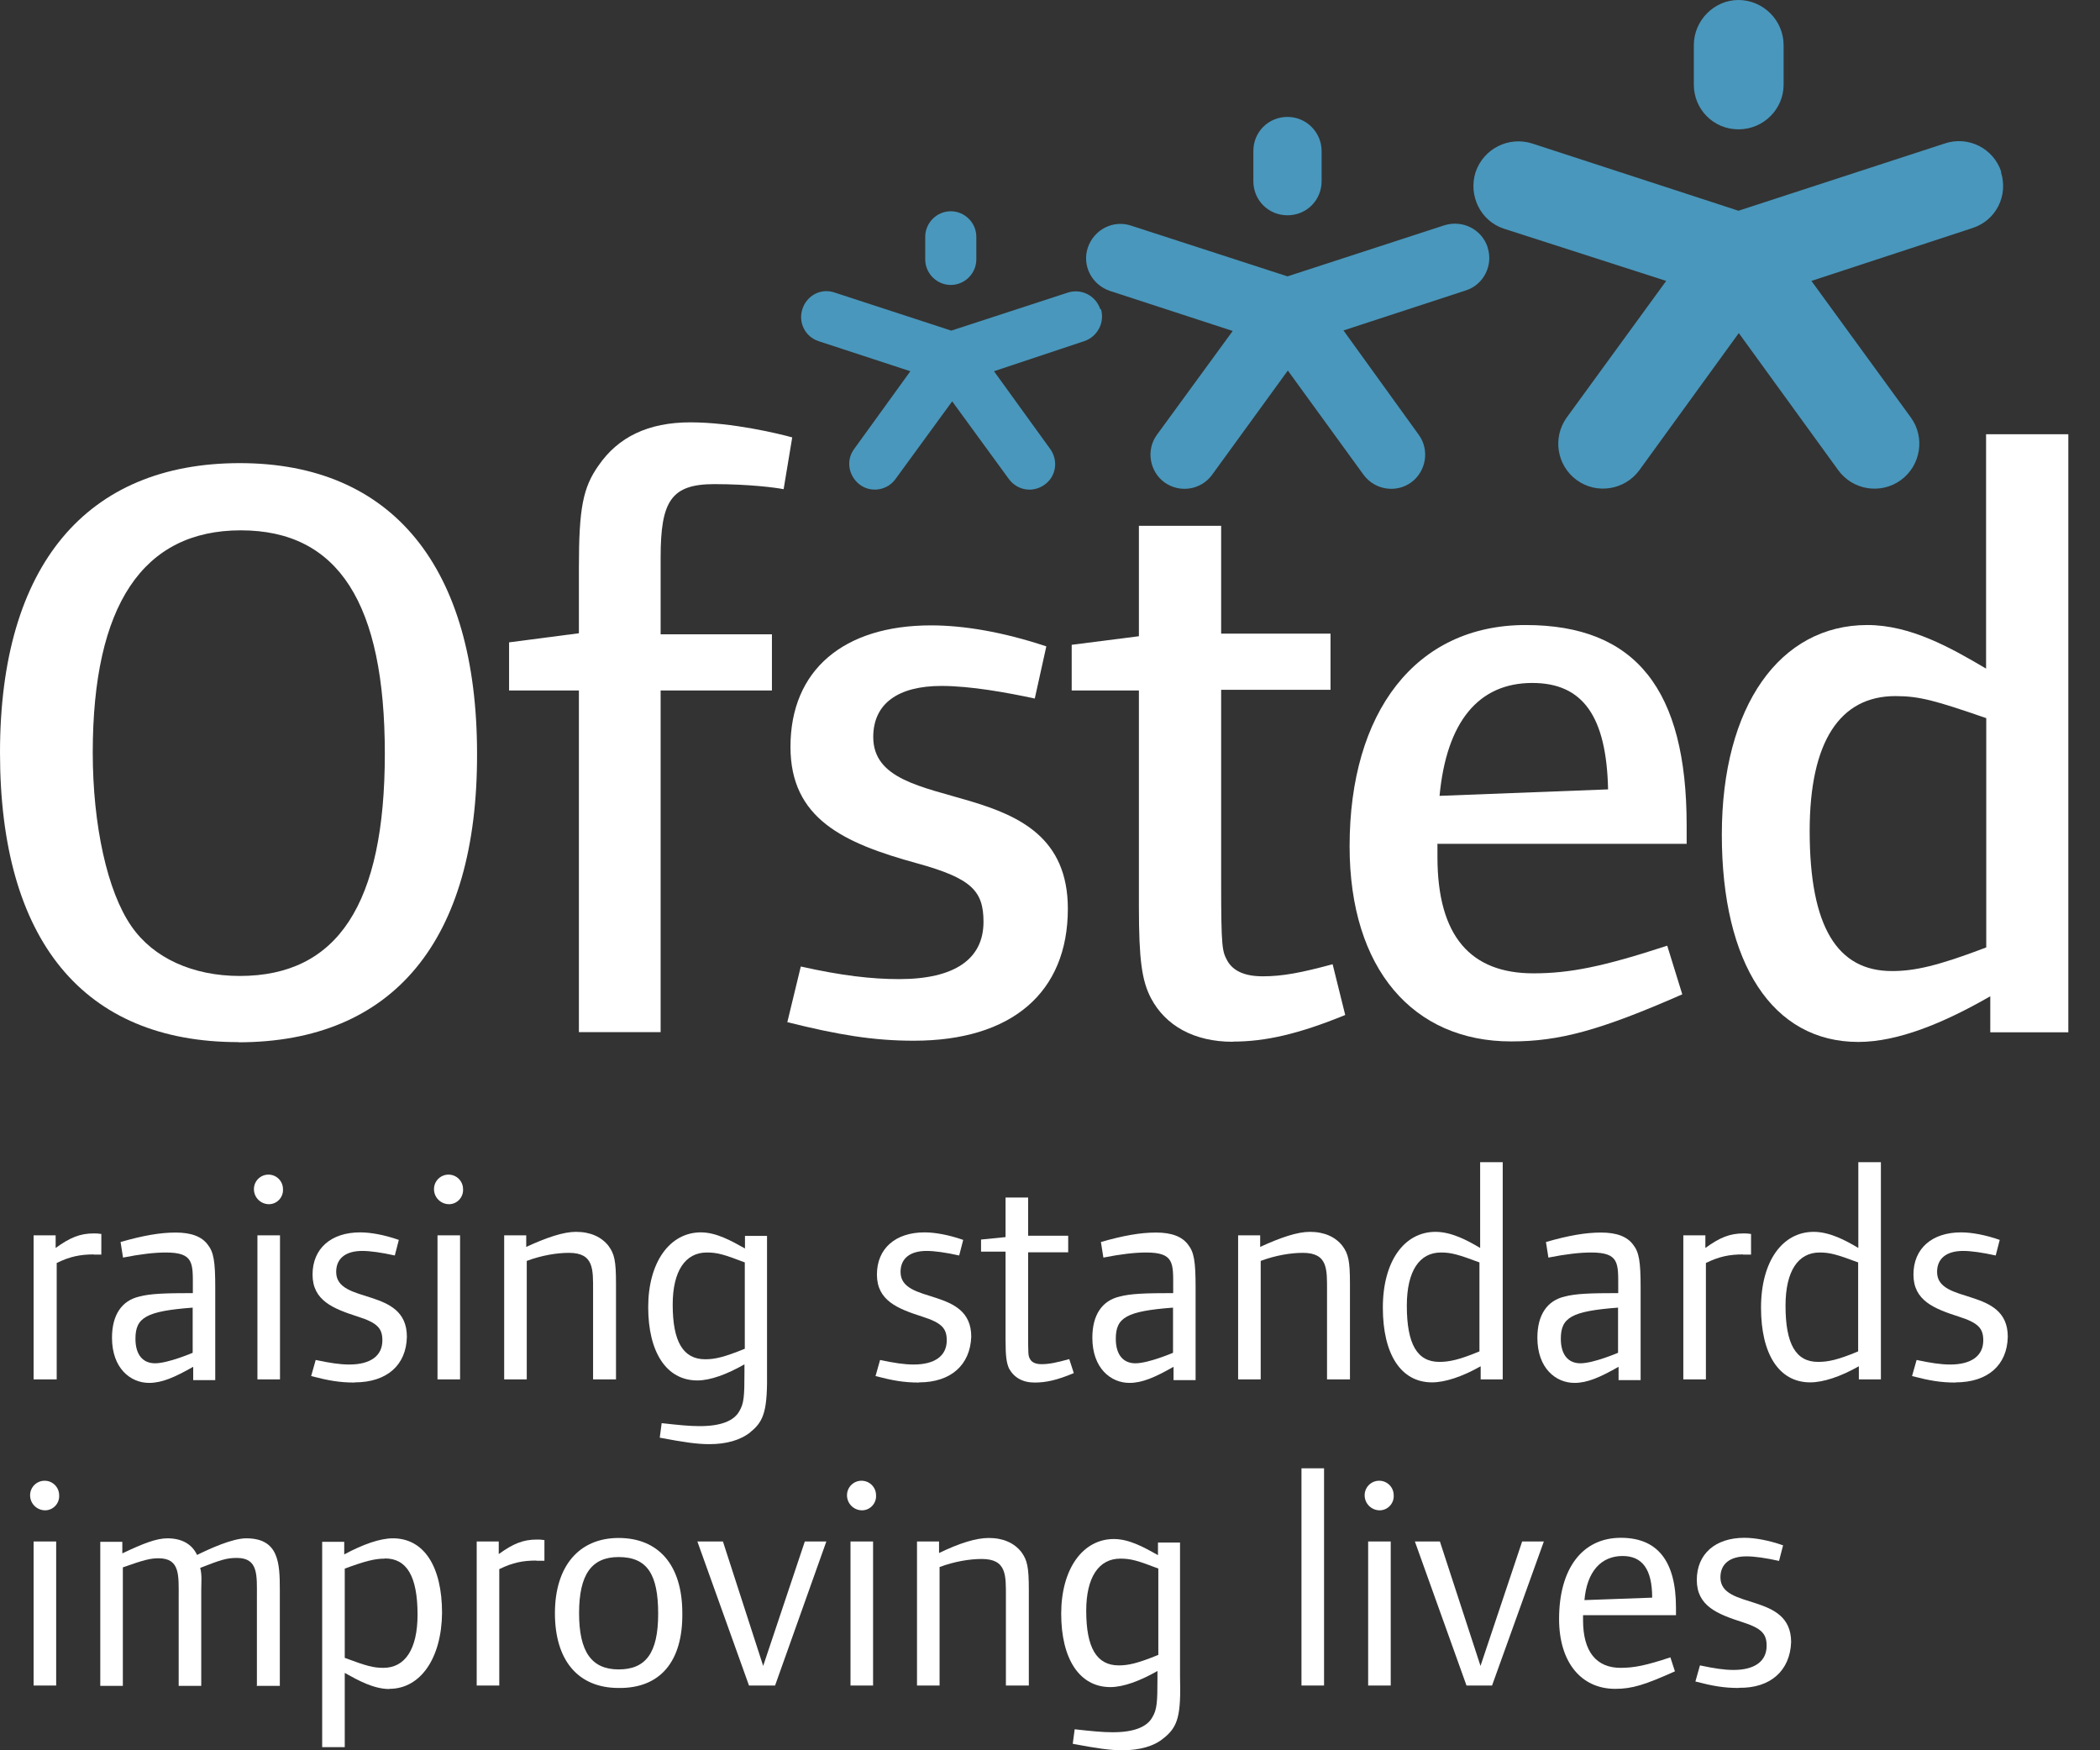 <?xml version="1.0" encoding="UTF-8"?>
<svg xmlns="http://www.w3.org/2000/svg" id="Layer_1" viewBox="0 0 120 100">
  <rect x="0" y="0" width="120" height="100" fill="#333333" stroke="none"/>
  <defs>
    <style>.cls-1{fill:#4997bc;}.cls-1,.cls-2{fill-rule:evenodd;stroke-width:0px;}.cls-2{fill:#fff;}</style>
  </defs>
  <path class="cls-1" d="m96.79,2.58C96.79,1.18,97.94,0,99.34,0s2.58,1.15,2.58,2.58v2.26c0,1.4-1.15,2.55-2.58,2.55s-2.55-1.15-2.55-2.55v-2.26h0Z"></path>
  <path class="cls-1" d="m114.36,9.83c-.43-1.35-1.89-2.09-3.24-1.63l-11.78,3.84-11.78-3.84c-1.35-.43-2.78.29-3.24,1.63-.43,1.35.29,2.81,1.63,3.24l9.26,2.98-5.68,7.8c-.83,1.15-.57,2.75.57,3.58s2.75.57,3.58-.57l5.68-7.83,5.68,7.83c.83,1.15,2.44,1.4,3.58.57s1.4-2.44.57-3.58l-5.68-7.8,9.17-3.01c1.38-.43,2.09-1.86,1.66-3.21h0Z"></path>
  <path class="cls-1" d="m71.62,8.63c0-1.09.86-1.95,1.95-1.95s1.95.89,1.95,1.95v1.72c0,1.09-.86,1.95-1.95,1.95s-1.95-.86-1.95-1.95v-1.72h0Z"></path>
  <path class="cls-1" d="m85.01,14.13c-.34-1.03-1.43-1.58-2.47-1.26l-8.97,2.92-8.94-2.9c-1.03-.34-2.12.23-2.47,1.26-.34,1.03.23,2.12,1.26,2.47l7.02,2.29-4.33,5.93c-.63.86-.43,2.09.43,2.72.89.63,2.09.43,2.72-.43l4.33-5.96,4.33,5.96c.63.86,1.86,1.06,2.72.43s1.06-1.86.43-2.72l-4.3-5.96,7-2.29c1-.32,1.58-1.43,1.23-2.47h0Z"></path>
  <path class="cls-1" d="m52.87,13.53c0-.8.66-1.46,1.46-1.46s1.46.66,1.46,1.46v1.29c0,.8-.66,1.46-1.46,1.46s-1.46-.66-1.46-1.46v-1.29h0Z"></path>
  <path class="cls-1" d="m62.87,17.66c-.26-.77-1.06-1.18-1.83-.95l-6.68,2.18-6.68-2.18c-.77-.26-1.58.17-1.83.95s.17,1.58.92,1.83l5.25,1.72-3.21,4.44c-.49.66-.32,1.55.32,2.04.66.49,1.58.32,2.04-.32l3.24-4.44,3.24,4.44c.49.66,1.38.8,2.04.32.66-.46.8-1.38.32-2.04l-3.21-4.44,5.16-1.72c.77-.26,1.18-1.09.95-1.83h0Z"></path>
  <path class="cls-2" d="m13.76,30.3c-5.59,0-8.46,4.27-8.46,12.7,0,4.13.83,7.94,2.21,9.92,1.26,1.83,3.53,2.84,6.19,2.84,5.59,0,8.29-4.1,8.29-12.7,0-8.57-2.64-12.76-8.23-12.76h0Zm-.14,29.24c-8.86,0-13.62-5.82-13.62-16.54s4.96-16.54,13.7-16.54,13.56,5.96,13.56,16.6c.03,10.67-4.79,16.49-13.65,16.49h0Z"></path>
  <path class="cls-2" d="m44.78,27.95c-.43-.09-1.98-.29-3.96-.29-2.47,0-3.07.97-3.07,4.19v4.39h6.36v3.21h-6.36v19.52h-4.67v-19.52h-3.99v-2.75l3.99-.52v-3.76c0-3.38.23-4.56,1.12-5.82,1.12-1.63,2.84-2.47,5.25-2.47s5.1.66,5.82.86l-.49,2.95h0Z"></path>
  <path class="cls-2" d="m52.21,59.46c-2.32,0-4.33-.34-7.22-1.06l.77-3.18c2.32.52,4.04.72,5.62.72,3.18,0,4.82-1.15,4.82-3.27,0-1.78-.69-2.49-3.81-3.35-4.19-1.15-7.22-2.55-7.22-6.65,0-4.39,3.04-6.94,8.03-6.94,1.86,0,4.1.37,6.59,1.2l-.66,2.98c-1.58-.34-3.67-.72-5.33-.72-2.47,0-3.9,1-3.9,2.92,0,4.82,11.12,1.69,11.12,9.81,0,4.79-3.21,7.54-8.8,7.54h0Z"></path>
  <path class="cls-2" d="m70.44,59.52c-2.21,0-3.84-.92-4.67-2.49-.52-1-.69-2.18-.69-5.25v-12.33h-3.84v-2.61l3.84-.49v-6.31h4.7v6.16h6.25v3.21h-6.25v10.98c0,3.84.06,3.96.37,4.53.34.57,1,.86,2.01.86,1.12,0,2.18-.2,3.99-.69l.72,2.9c-2.67,1.09-4.56,1.52-6.42,1.52h0Z"></path>
  <path class="cls-2" d="m87.56,39.02c-3.07,0-4.9,2.21-5.3,6.45l9.63-.37c-.09-4.16-1.43-6.08-4.33-6.08h0Zm-5.42,9.17v.77c0,4.56,1.92,6.65,5.48,6.65,2.06,0,3.96-.37,7.65-1.58l.86,2.78c-4.7,2.06-7.02,2.69-9.78,2.69-5.59,0-9.23-4.13-9.23-11.15,0-7.65,3.76-12.64,10.06-12.64s9.2,3.7,9.2,11.44v1.06h-14.25v-.03Z"></path>
  <path class="cls-2" d="m113.5,41.03c-2.9-1-3.81-1.26-5.19-1.26-3.18,0-4.9,2.61-4.9,7.71,0,5.48,1.58,8,4.7,8,1.29,0,2.61-.29,5.39-1.35v-13.1h0Zm.23,17.95v-2.06c-2.69,1.55-5.3,2.61-7.54,2.61-4.9,0-7.8-4.47-7.8-11.84s3.33-11.98,8.31-11.98c2.47,0,4.76,1.29,6.79,2.49v-13.39h4.7v34.17h-4.47Z"></path>
  <path class="cls-2" d="m5.36,71.67c-.75,0-1.35.11-2.12.49v6.65h-1.32v-8.23h1.26v.72c.83-.6,1.4-.83,2.18-.83.14,0,.23,0,.43.03v1.18c-.26,0-.34,0-.43,0h0Z"></path>
  <path class="cls-2" d="m11.01,74.71c-2.67.2-3.27.57-3.27,1.78,0,.92.43,1.4,1.12,1.4.75,0,2.15-.6,2.15-.6v-2.58h0Zm.03,4.1v-.72c-1.06.6-1.78.92-2.52.92-1.06,0-2.12-.83-2.12-2.58,0-1.32.57-2.12,1.55-2.35.63-.17,1.46-.2,3.07-.2v-.34c0-1.38.06-1.98-1.55-1.98-.63,0-1.43.09-2.44.29l-.14-.89c1.29-.37,2.26-.54,3.15-.54s1.49.23,1.83.69c.34.43.43.95.43,2.44v5.3h-1.26v-.03Z"></path>
  <path class="cls-2" d="m14.71,70.58h1.29v8.23h-1.29v-8.23h0Zm.66-1.78c-.46,0-.86-.37-.86-.86,0-.46.37-.83.83-.83s.83.37.83.83c.03.46-.34.86-.8.86h0Z"></path>
  <path class="cls-2" d="m20.27,78.99c-.86,0-1.49-.11-2.49-.37l.26-.92c.8.17,1.38.26,1.92.26,1.2,0,1.89-.49,1.89-1.38,0-.69-.29-1-1.38-1.35-1.43-.46-2.61-.92-2.61-2.41s1.06-2.41,2.72-2.41c.6,0,1.38.14,2.21.43l-.23.89c-.77-.17-1.4-.26-1.86-.26-.95,0-1.49.43-1.49,1.2,0,1.89,4.04.83,4.04,3.7-.03,1.63-1.15,2.61-2.98,2.61h0Z"></path>
  <path class="cls-2" d="m25,70.58h1.29v8.23h-1.29v-8.23h0Zm.66-1.78c-.46,0-.86-.37-.86-.86,0-.46.37-.83.83-.83s.83.37.83.83c.03.46-.34.86-.8.86h0Z"></path>
  <path class="cls-2" d="m33.89,78.81v-5.05c0-1.23.06-2.18-1.38-2.18-.69,0-1.55.14-2.41.46v6.77h-1.29v-8.23h1.26v.66c1.18-.54,2.12-.86,2.84-.86.83,0,1.46.29,1.86.8.34.46.43.86.43,2.15v5.48h-1.32Z"></path>
  <path class="cls-2" d="m42.57,72.13c-1.2-.46-1.58-.57-2.18-.57-1.23,0-1.95,1.06-1.95,2.98,0,2.12.6,3.12,1.86,3.12.54,0,1.06-.11,2.26-.6v-4.93h0Zm.32,9.69c-.57.46-1.38.69-2.35.69-.72,0-1.46-.11-2.84-.37l.11-.83c1,.11,1.58.17,2.18.17,1.18,0,1.95-.29,2.26-.86.26-.43.29-.86.29-2.18v-.49c-1,.57-1.95.92-2.69.92-1.78,0-2.81-1.63-2.81-4.19s1.23-4.27,3.01-4.27c.89,0,1.75.49,2.52.92v-.72h1.26v7.65c.03,2.26-.14,2.92-.95,3.56h0Z"></path>
  <path class="cls-2" d="m52.52,78.99c-.86,0-1.49-.11-2.49-.37l.26-.92c.8.17,1.38.26,1.92.26,1.2,0,1.89-.49,1.89-1.38,0-.69-.29-1-1.38-1.35-1.43-.46-2.61-.92-2.61-2.41s1.06-2.41,2.72-2.41c.6,0,1.38.14,2.21.43l-.23.89c-.77-.17-1.4-.26-1.86-.26-.95,0-1.49.43-1.49,1.2,0,1.89,4.04.83,4.04,3.7-.06,1.63-1.18,2.61-2.98,2.61h0Z"></path>
  <path class="cls-2" d="m59.12,78.99c-.69,0-1.18-.29-1.46-.8-.14-.32-.2-.66-.2-1.63v-5.05h-1.4v-.69l1.4-.14v-2.26h1.29v2.18h2.29v.95h-2.29v4.44c0,1.43,0,1.46.11,1.66.11.2.34.29.66.29.43,0,.86-.09,1.58-.29l.26.8c-.95.4-1.58.54-2.24.54h0Z"></path>
  <path class="cls-2" d="m67.03,74.71c-2.67.2-3.27.57-3.27,1.78,0,.92.43,1.4,1.12,1.4.75,0,2.15-.6,2.15-.6v-2.58h0Zm.03,4.1v-.72c-1.06.6-1.78.92-2.52.92-1.06,0-2.12-.83-2.12-2.58,0-1.32.57-2.12,1.55-2.35.63-.17,1.46-.2,3.07-.2v-.34c0-1.38.06-1.98-1.55-1.98-.63,0-1.43.09-2.44.29l-.14-.89c1.29-.37,2.26-.54,3.15-.54s1.49.23,1.83.69c.34.43.43.95.43,2.44v5.3h-1.26v-.03Z"></path>
  <path class="cls-2" d="m75.83,78.81v-5.05c0-1.23.06-2.18-1.38-2.18-.69,0-1.55.14-2.41.46v6.77h-1.29v-8.23h1.26v.66c1.18-.54,2.12-.86,2.84-.86.83,0,1.46.29,1.86.8.34.46.43.86.43,2.15v5.48h-1.32Z"></path>
  <path class="cls-2" d="m84.55,72.13c-1.23-.46-1.63-.57-2.21-.57-1.23,0-1.95,1.06-1.95,3.04,0,2.21.6,3.21,1.86,3.21.54,0,1.12-.11,2.29-.6v-5.07h0Zm.06,6.68v-.75c-1.06.6-2.04.92-2.78.92-1.78,0-2.81-1.61-2.81-4.27s1.23-4.33,3.01-4.33c.89,0,1.78.46,2.55.92v-4.9h1.29v12.41h-1.26Z"></path>
  <path class="cls-2" d="m92.46,74.71c-2.67.2-3.27.57-3.27,1.78,0,.92.43,1.4,1.12,1.4.75,0,2.15-.6,2.15-.6v-2.58h0Zm.03,4.1v-.72c-1.06.6-1.78.92-2.52.92-1.06,0-2.12-.83-2.12-2.58,0-1.32.57-2.12,1.55-2.35.63-.17,1.46-.2,3.07-.2v-.34c0-1.38.06-1.98-1.55-1.98-.63,0-1.43.09-2.44.29l-.14-.89c1.29-.37,2.26-.54,3.15-.54s1.49.23,1.83.69c.34.43.43.95.43,2.44v5.3h-1.26v-.03Z"></path>
  <path class="cls-2" d="m99.6,71.67c-.75,0-1.35.11-2.12.49v6.65h-1.29v-8.23h1.26v.72c.83-.6,1.4-.83,2.18-.83.14,0,.23,0,.43.03v1.18c-.26,0-.34,0-.46,0h0Z"></path>
  <path class="cls-2" d="m106.19,72.13c-1.23-.46-1.63-.57-2.21-.57-1.23,0-1.95,1.06-1.95,3.04,0,2.21.6,3.21,1.86,3.21.57,0,1.12-.11,2.29-.6v-5.07h0Zm.03,6.68v-.75c-1.06.6-2.04.92-2.78.92-1.78,0-2.81-1.61-2.81-4.27s1.23-4.33,3.01-4.33c.89,0,1.78.46,2.55.92v-4.9h1.29v12.41h-1.26Z"></path>
  <path class="cls-2" d="m111.75,78.99c-.86,0-1.49-.11-2.49-.37l.26-.92c.8.17,1.38.26,1.92.26,1.2,0,1.89-.49,1.89-1.38,0-.69-.29-1-1.38-1.35-1.43-.46-2.61-.92-2.61-2.41s1.06-2.41,2.72-2.41c.6,0,1.38.14,2.21.43l-.23.89c-.77-.17-1.4-.26-1.86-.26-.95,0-1.49.43-1.49,1.2,0,1.89,4.04.83,4.04,3.7-.03,1.63-1.15,2.61-2.98,2.61h0Z"></path>
  <path class="cls-2" d="m1.92,88.07h1.29v8.23h-1.29v-8.23h0Zm.66-1.78c-.46,0-.86-.37-.86-.86,0-.46.37-.83.83-.83s.83.37.83.83c.03.46-.34.86-.8.86h0Z"></path>
  <path class="cls-2" d="m14.68,96.3v-5.05c0-1.26.09-2.24-1.15-2.24-.57,0-.92.11-2.09.57.11.4.06.83.06,1.26v5.48h-1.29v-5.05c0-1.26.09-2.24-1.15-2.24-.46,0-.83.09-2.04.52v6.77h-1.29v-8.23h1.26v.66c1.2-.57,1.95-.86,2.58-.86.8,0,1.4.32,1.69.95.69-.34,2.01-.95,2.81-.95,1.86,0,1.92,1.4,1.92,2.95v5.48h-1.32v-.03Z"></path>
  <path class="cls-2" d="m21.99,89.05c-.57,0-1.12.14-2.29.57v5.1c1.23.46,1.63.57,2.21.57,1.23,0,1.95-1.06,1.95-3.04,0-2.21-.63-3.21-1.86-3.21h0Zm.26,7.45c-.89,0-1.78-.49-2.55-.92v4.24h-1.29v-11.73h1.26v.72c1.06-.57,2.04-.92,2.78-.92,1.78,0,2.81,1.61,2.81,4.27-.03,2.58-1.23,4.33-3.01,4.33h0Z"></path>
  <path class="cls-2" d="m30.65,89.16c-.75,0-1.35.11-2.12.49v6.65h-1.29v-8.23h1.26v.72c.83-.6,1.4-.83,2.18-.83.14,0,.23,0,.43.03v1.18c-.26,0-.34,0-.46,0h0Z"></path>
  <path class="cls-2" d="m35.35,88.96c-1.55,0-2.26,1-2.26,3.21s.72,3.21,2.26,3.21,2.26-.92,2.26-3.18-.63-3.24-2.26-3.24h0Zm0,7.48c-2.32,0-3.64-1.58-3.64-4.27s1.38-4.3,3.64-4.3,3.64,1.52,3.64,4.3c.03,2.75-1.26,4.3-3.64,4.27h0Z"></path>
  <polygon class="cls-2" points="44.29 96.3 42.8 96.3 39.85 88.07 41.31 88.07 43.61 95.18 45.99 88.07 47.22 88.07 44.29 96.3"></polygon>
  <path class="cls-2" d="m48.6,88.07h1.29v8.23h-1.29v-8.23h0Zm.66-1.78c-.46,0-.86-.37-.86-.86,0-.46.37-.83.83-.83s.83.37.83.83c.03.46-.34.86-.8.86h0Z"></path>
  <path class="cls-2" d="m57.48,96.3v-5.05c0-1.23.06-2.18-1.38-2.18-.69,0-1.55.14-2.41.46v6.77h-1.29v-8.23h1.26v.66c1.18-.57,2.12-.86,2.84-.86.83,0,1.46.29,1.86.8.34.46.43.86.43,2.15v5.48h-1.32Z"></path>
  <path class="cls-2" d="m66.2,89.62c-1.2-.46-1.58-.57-2.18-.57-1.23,0-1.95,1.06-1.95,2.98,0,2.12.6,3.12,1.86,3.12.54,0,1.06-.11,2.26-.6v-4.93h0Zm.29,9.69c-.54.46-1.38.69-2.35.69-.72,0-1.46-.11-2.84-.37l.11-.83c1,.11,1.58.17,2.18.17,1.18,0,1.95-.29,2.26-.86.26-.43.29-.86.29-2.18v-.46c-1,.57-1.95.92-2.69.92-1.78,0-2.81-1.63-2.81-4.19s1.23-4.27,3.01-4.27c.89,0,1.75.49,2.52.92v-.72h1.26v7.63c.06,2.26-.11,2.9-.95,3.56h0Z"></path>
  <polygon class="cls-2" points="74.37 83.89 75.66 83.89 75.66 96.3 74.37 96.3 74.37 83.89"></polygon>
  <path class="cls-2" d="m78.18,88.07h1.29v8.23h-1.29v-8.23h0Zm.66-1.78c-.46,0-.86-.37-.86-.86,0-.46.37-.83.83-.83s.83.37.83.83c.03.46-.34.86-.8.86h0Z"></path>
  <polygon class="cls-2" points="85.26 96.3 83.8 96.3 80.85 88.07 82.28 88.07 84.6 95.18 86.98 88.07 88.22 88.07 85.26 96.3"></polygon>
  <path class="cls-2" d="m92.72,88.9c-1.23,0-2.04.89-2.18,2.52l3.87-.14c0-1.63-.57-2.38-1.69-2.38h0Zm-2.26,3.38v.29c0,1.81.77,2.72,2.15,2.72.77,0,1.46-.14,2.84-.6l.26.8c-1.72.77-2.44,1-3.41,1-1.95,0-3.21-1.52-3.21-3.99,0-2.87,1.32-4.64,3.53-4.64,2.09,0,3.15,1.32,3.15,3.99v.43h-5.3Z"></path>
  <path class="cls-2" d="m99.37,96.44c-.86,0-1.49-.11-2.49-.37l.26-.92c.8.17,1.38.26,1.92.26,1.2,0,1.89-.49,1.89-1.38,0-.69-.29-1-1.38-1.35-1.43-.46-2.61-.92-2.61-2.41s1.06-2.41,2.72-2.41c.6,0,1.38.14,2.21.43l-.23.89c-.77-.17-1.4-.26-1.86-.26-.95,0-1.49.43-1.49,1.2,0,1.89,4.04.83,4.04,3.7-.06,1.63-1.18,2.64-2.98,2.61h0Z"></path>
</svg>
